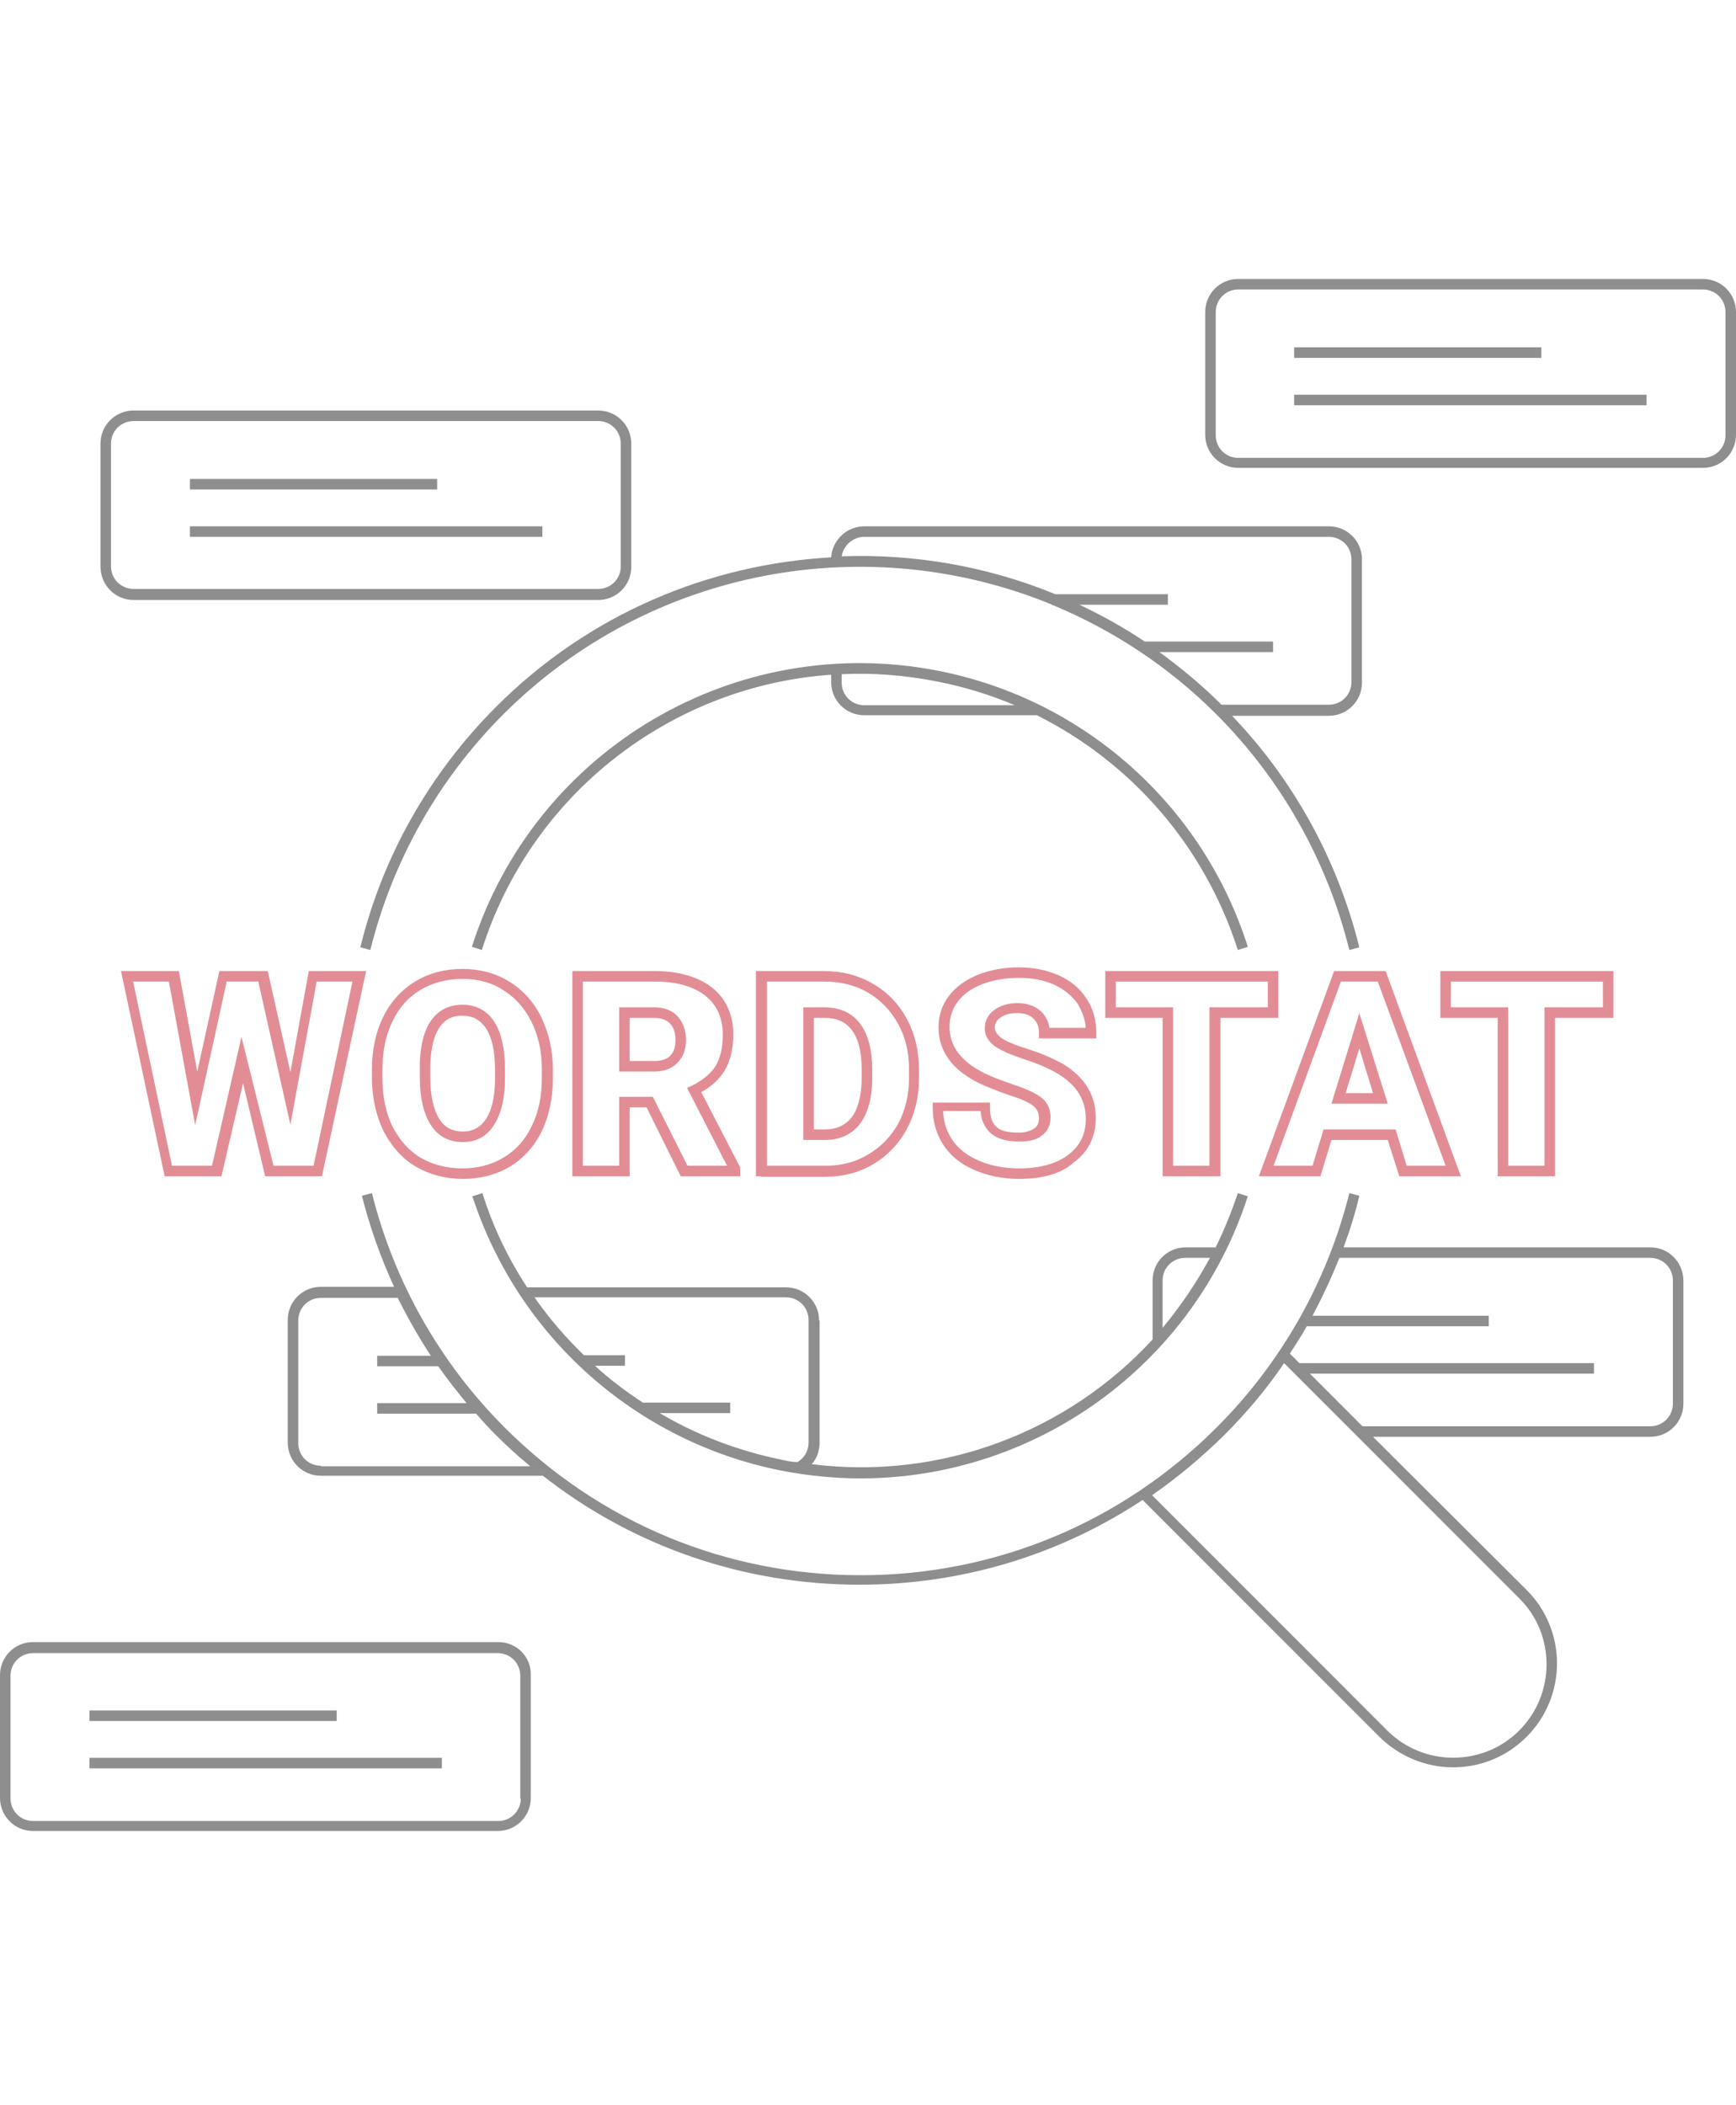 <svg width="330" height="400" viewBox="0 0 330 400" fill="none" xmlns="http://www.w3.org/2000/svg">
<path d="M61.2 223.5H50.4L46.2 205.8L42.1 223.5H31.3L23 184.5H34L37.5 203.6L41.7 184.5H50.9L55.2 203.7L58.7 184.5H69.6L61.2 223.5ZM52 221.5H59.6L67 186.5H60.2L55.2 213.7L49.1 186.5H43.1L37.1 213.8L32.1 186.5H25.3L32.7 221.5H40.3L45.9 197L52 221.5Z" fill="#E28D95"/>
<path d="M88 224C84.7 224 81.7 223.2 79.1 221.7C76.5 220.2 74.5 217.9 73 215.1C71.6 212.3 70.8 209 70.7 205.4V203.3C70.7 199.5 71.4 196.2 72.8 193.3C74.2 190.4 76.3 188.1 78.9 186.5C81.5 184.9 84.6 184.1 87.9 184.1C91.2 184.1 94.2 184.9 96.8 186.5C99.4 188.1 101.5 190.4 102.9 193.3C104.3 196.2 105.1 199.5 105.1 203.2V204.9C105.1 208.6 104.4 212 103 214.9C101.6 217.8 99.5 220.1 96.9 221.7C94.3 223.2 91.3 224 88 224ZM87.9 186C84.9 186 82.3 186.7 79.9 188.1C77.6 189.5 75.8 191.5 74.6 194.1C73.3 196.7 72.7 199.8 72.7 203.3V205.4C72.8 208.7 73.4 211.7 74.7 214.2C76 216.7 77.8 218.7 80 220C82.3 221.3 84.9 222 87.9 222C90.8 222 93.5 221.3 95.8 219.9C98.1 218.5 99.9 216.5 101.1 213.9C102.4 211.3 103 208.2 103 204.8V203.1C103 199.7 102.3 196.7 101 194.1C99.7 191.5 97.9 189.5 95.6 188.1C93.5 186.7 90.9 186 87.9 186ZM88 217C85.3 217 83.2 215.9 81.8 213.6C80.5 211.5 79.8 208.5 79.8 204.7V202C80.1 192.9 84.4 190.9 87.9 190.9C90.5 190.9 92.6 192 94 194.2C95.3 196.3 96 199.3 96 203.1V204.8C96 208.6 95.3 211.5 94 213.6C92.6 215.9 90.6 217 88 217ZM87.9 193C86.5 193 82.2 193 81.8 202.1V204.8C81.8 208.2 82.4 210.8 83.5 212.6C84.5 214.2 86 215 88 215C89.9 215 91.3 214.2 92.4 212.6C93.5 210.9 94.1 208.3 94.1 204.9V203.2C94.1 199.7 93.5 197.1 92.4 195.4C91.3 193.8 89.9 193 87.9 193Z" fill="#E28D95"/>
<path d="M140.6 223.5H129.4L122.9 210.4H119.7V223.5H108.8V184.5H124.4C129 184.5 132.7 185.6 135.3 187.6C138 189.7 139.4 192.8 139.4 196.6C139.4 199.3 138.8 201.7 137.7 203.5C136.7 205.1 135.2 206.5 133.3 207.5L140.7 221.8V223.5H140.6ZM130.7 221.5H138.2L130.6 206.7L131.5 206.3C133.5 205.3 135 204.1 136 202.6C136.9 201.1 137.4 199.1 137.4 196.7C137.4 193.4 136.3 191 134.1 189.2C131.8 187.4 128.6 186.5 124.4 186.5H110.8V221.5H117.7V208.4H124.1L130.7 221.5ZM124.3 203.6H117.7V191.4H124.3C126.3 191.4 127.8 192 128.8 193.1C129.8 194.2 130.4 195.7 130.4 197.5C130.4 199.4 129.9 200.8 128.8 201.9C127.8 203 126.3 203.6 124.3 203.6ZM119.7 201.6H124.3C125.7 201.6 126.7 201.3 127.4 200.6C128.1 199.9 128.4 198.9 128.4 197.6C128.4 196.3 128.1 195.3 127.4 194.5C126.7 193.8 125.7 193.4 124.3 193.4H119.7V201.6Z" fill="#E28D95"/>
<path d="M144.7 223.5H143.7V184.5H156.6C160 184.5 163.2 185.3 165.9 186.9C168.7 188.5 170.8 190.7 172.4 193.6C173.9 196.4 174.7 199.7 174.7 203.2V204.9C174.7 208.4 173.9 211.7 172.4 214.5C170.9 217.3 168.7 219.6 166 221.2C163.3 222.8 160.2 223.6 156.8 223.6H144.7V223.5ZM145.7 221.5H156.9C159.9 221.5 162.7 220.8 165.1 219.3C167.5 217.9 169.4 215.9 170.8 213.4C172.1 210.9 172.8 208 172.8 204.8V203.1C172.8 199.9 172.1 197 170.7 194.5C169.3 192 167.4 190 165 188.6C162.6 187.2 159.8 186.5 156.7 186.5H145.8V221.5H145.7ZM156.8 216.6H152.7V191.4H156.7C159.6 191.4 161.9 192.4 163.5 194.5C165 196.5 165.8 199.4 165.8 203.2V204.8C165.8 208.6 165 211.5 163.5 213.5C161.9 215.6 159.6 216.6 156.8 216.6ZM154.7 214.6H156.8C159 214.6 160.7 213.8 161.9 212.3C163.1 210.7 163.8 208.1 163.8 204.8V203.2C163.8 199.9 163.2 197.4 161.9 195.7C160.7 194.1 159 193.4 156.7 193.4H154.7V214.6Z" fill="#E28D95"/>
<path d="M193.7 224C190.6 224 187.7 223.4 185.2 222.3C182.6 221.2 180.6 219.5 179.3 217.5C178 215.5 177.3 213.1 177.3 210.5V209.5H188.2V210.5C188.2 212.2 188.6 213.4 189.4 214.1C190.2 214.9 191.7 215.2 193.7 215.2C194.9 215.2 195.9 214.9 196.6 214.4C197.2 214 197.5 213.4 197.5 212.5C197.5 211.5 197.2 210.8 196.5 210.2C195.7 209.5 194.1 208.8 191.9 208.1C189.5 207.3 187.6 206.5 186.1 205.8C181 203.3 178.4 199.7 178.4 195.2C178.4 192.9 179.1 190.9 180.4 189.2C181.7 187.5 183.5 186.2 185.9 185.2C188.2 184.3 190.8 183.8 193.6 183.8C196.4 183.8 198.9 184.3 201.2 185.3C203.5 186.3 205.3 187.8 206.5 189.7C207.8 191.6 208.4 193.8 208.4 196.3V197.3H197.5V196.3C197.5 195.1 197.2 194.2 196.4 193.5C195.7 192.8 194.7 192.5 193.3 192.5C191.9 192.5 190.9 192.8 190.1 193.4C189.4 193.9 189.1 194.5 189.1 195.3C189.1 195.9 189.5 196.5 190.2 197.1C191.1 197.8 192.8 198.5 195.3 199.3C197.9 200.1 200.1 201.1 201.8 202C206.1 204.5 208.3 208 208.3 212.4C208.3 216 206.9 218.8 204.2 220.8C201.8 223 198.2 224 193.7 224ZM179.3 211.5C179.4 213.3 180 215 180.9 216.4C182 218.1 183.7 219.5 186 220.5C188.3 221.5 190.9 222 193.7 222C197.7 222 200.9 221.1 203.1 219.4C205.3 217.7 206.4 215.5 206.4 212.6C206.4 208.9 204.6 206.1 200.9 203.9C199.3 203 197.3 202.1 194.8 201.3C192.1 200.4 190.3 199.6 189.1 198.8C187.8 197.8 187.2 196.7 187.2 195.4C187.2 194 187.8 192.8 189 191.9C190.1 191.1 191.6 190.6 193.4 190.6C195.2 190.6 196.7 191.1 197.8 192.1C198.7 192.9 199.3 194 199.5 195.3H206.4C206.3 193.7 205.7 192.2 204.9 190.8C203.8 189.2 202.3 188 200.4 187.1C198.4 186.2 196.2 185.8 193.7 185.8C191.1 185.8 188.8 186.2 186.7 187C184.7 187.8 183.1 188.9 182.1 190.3C181 191.7 180.5 193.3 180.5 195.1C180.5 198.8 182.7 201.7 187.1 203.9C188.5 204.6 190.4 205.3 192.7 206.1C195.2 206.9 196.8 207.7 197.9 208.5C199.1 209.4 199.7 210.7 199.7 212.3C199.7 213.8 199.1 215 198 215.8C197 216.6 195.6 216.9 193.9 216.9C191.3 216.9 189.5 216.4 188.2 215.2C187.2 214.2 186.5 212.9 186.4 211.1H179.3V211.5Z" fill="#E28D95"/>
<path d="M232 223.5H221V193.4H210.1V184.5H243V193.4H232V223.5ZM223 221.5H229.9V191.4H241V186.5H212.1V191.4H223V221.5Z" fill="#E28D95"/>
<path d="M277.7 223.5H266L263.8 216.6H253.1L251 223.5H239.3L253.6 184.5H263.4L277.7 223.5ZM267.4 221.5H274.8L261.9 186.5H254.9L242.1 221.5H249.5L251.6 214.6H265.3L267.4 221.5ZM263.8 209.7H253.1L258.4 192.5L263.8 209.7ZM255.8 207.7H261L258.4 199.2L255.8 207.7Z" fill="#E28D95"/>
<path d="M295.6 223.5H284.7V193.4H273.8V184.5H306.7V193.4H295.6V223.5ZM286.7 221.5H293.6V191.4H304.7V186.5H275.8V191.4H286.7V221.5Z" fill="#E28D95"/>
<path d="M94.3 134.3C81.7 146.9 72.7 162.7 68.5 180L70.4 180.5C74.6 163.6 83.3 148.1 95.7 135.7C123.9 107.6 165.3 100.6 200 114.9V115H200.2C211.5 119.7 222.1 126.6 231.2 135.7C243.6 148.1 252.3 163.6 256.5 180.5L258.4 180C254.3 163.5 246 148.3 234.2 136H252.6C256.1 136 258.9 133.2 258.9 129.7V106.3C258.9 102.8 256.1 100 252.6 100H164.3C161 100 158.2 102.6 158 105.9C134.8 107.2 112 116.6 94.3 134.3ZM164.3 102H252.6C255 102 256.9 103.9 256.9 106.3V129.6C256.9 132 255 133.9 252.6 133.9H232.2C228.5 130.2 224.5 126.9 220.4 123.9H242V121.9H217.6C213.6 119.2 209.4 116.9 205.2 114.9H222V112.9H200.6C187.7 107.6 173.8 105.2 160 105.7C160.3 103.7 162.1 102 164.3 102Z" fill="#8E8E8E"/>
<path d="M178.6 127.5C139.9 119.8 101.7 142.3 89.7 179.9L91.6 180.5C101.1 150.5 127.9 130.3 158 128.2V129.6C158 133.1 160.8 135.9 164.3 135.9H197.1C215.1 144.9 229 160.8 235.3 180.5L237.2 179.9C228.7 153.1 206.2 133 178.6 127.5ZM164.3 134C161.9 134 160 132.1 160 129.7V128.1C166 127.8 172.1 128.3 178.2 129.5C183.3 130.5 188.2 132 192.9 134H164.3Z" fill="#8E8E8E"/>
<path d="M323.7 53H235.4C231.9 53 229.1 55.8 229.1 59.3V82.6C229.1 86.1 231.9 88.9 235.4 88.9H323.7C327.2 88.9 330 86.1 330 82.6V59.3C330 55.8 327.2 53 323.7 53ZM328 82.7C328 85.1 326.1 87 323.7 87H235.4C233 87 231.1 85.1 231.1 82.7V59.3C231.1 56.9 233 55 235.4 55H323.7C326.1 55 328 56.9 328 59.3V82.7Z" fill="#8E8E8E"/>
<path d="M313 75H246V77H313V75Z" fill="#8E8E8E"/>
<path d="M293 66H246V68H293V66Z" fill="#8E8E8E"/>
<path d="M94.7 312H6.3C2.8 312 0 314.8 0 318.3V341.6C0 345.1 2.8 347.9 6.3 347.9H94.6C98.1 347.9 100.9 345.1 100.9 341.6V318.3C101 314.8 98.2 312 94.7 312ZM99 341.7C99 344.1 97.1 346 94.7 346H6.3C3.9 346 2 344.1 2 341.7V318.4C2 316 3.9 314.1 6.3 314.1H94.6C97 314.1 98.9 316 98.9 318.4V341.7H99Z" fill="#8E8E8E"/>
<path d="M84 334H17V336H84V334Z" fill="#8E8E8E"/>
<path d="M64 325H17V327H64V325Z" fill="#8E8E8E"/>
<path d="M155.7 250.9C155.7 247.4 152.9 244.6 149.4 244.6H100.2C96.6 239.1 93.7 233.1 91.7 226.7L89.8 227.3C98.5 254 120.9 273.9 148.4 279.4C153.5 280.4 158.6 280.9 163.6 280.9C196.6 280.9 226.7 259.7 237.2 227.3L235.3 226.7C234.1 230.3 232.7 233.7 231.1 237H225.4C221.9 237 219.1 239.8 219.1 243.3V254.5C203 272 179 281.3 154.3 278.2C155.3 277.1 155.8 275.6 155.8 274.1V250.9H155.7ZM221 243.3C221 240.9 222.9 239 225.3 239H230C227.4 243.8 224.4 248.2 221 252.3V243.3ZM148.8 277.4C140.4 275.7 132.5 272.7 125.4 268.5H138.8V266.5H122.2C119 264.4 115.9 262.1 113.1 259.5H118.8V257.5H111C107.5 254.1 104.4 250.5 101.6 246.5H149.4C151.8 246.5 153.7 248.4 153.7 250.8V274.1C153.7 275.7 152.9 277 151.6 277.8C150.6 277.8 149.7 277.6 148.8 277.4Z" fill="#8E8E8E"/>
<path d="M313.7 237H255.4C256.6 233.8 257.6 230.6 258.4 227.2L256.5 226.7C252.3 243.5 243.6 258.9 231.3 271.2C213.2 289.3 189.2 299.3 163.6 299.3C138 299.3 114 289.3 95.9 271.2C83.6 258.9 74.9 243.5 70.7 226.7L68.8 227.2C70.3 233.2 72.4 239 74.9 244.5H61C57.5 244.5 54.7 247.3 54.7 250.8V274.1C54.7 277.6 57.5 280.4 61 280.4H103.2C120.3 293.8 141.3 301.1 163.4 301.1C182.8 301.1 201.3 295.5 217.2 285L262.2 330C266.1 333.8 271.1 335.8 276.2 335.8C281.3 335.8 286.3 333.9 290.2 330C297.9 322.3 297.9 309.8 290.2 302.1L261 273H313.7C317.2 273 320 270.2 320 266.7V243.4C320 239.8 317.2 237 313.7 237ZM61 278.5C58.6 278.5 56.7 276.6 56.7 274.2V250.9C56.7 248.5 58.6 246.6 61 246.6H75.6C77.5 250.4 79.6 254.1 81.9 257.6H71.7V259.6H83.3C85 262 86.8 264.3 88.7 266.6H71.7V268.6H90.5C91.7 270 93 271.4 94.3 272.7C96.4 274.8 98.5 276.7 100.8 278.6H61V278.5ZM288.8 328.8C281.9 335.7 270.6 335.7 263.7 328.8L219 284.1C223.9 280.7 228.4 276.9 232.7 272.7C236.9 268.5 240.8 263.9 244.1 259L288.9 303.8C295.7 310.6 295.7 321.9 288.8 328.8ZM318 266.7C318 269.1 316.1 271 313.7 271H259L249 261H303V259H247L245.2 257.2C246.3 255.5 247.4 253.8 248.4 252H283V250H249.5C251.4 246.4 253.1 242.8 254.6 239H313.7C316.1 239 318 240.9 318 243.3V266.7Z" fill="#8E8E8E"/>
<path d="M25.4 114H113.7C117.2 114 120 111.2 120 107.7V84.3C120 80.8 117.2 78 113.7 78H25.4C21.9 78 19.1 80.8 19.1 84.3V107.6C19.1 111.2 21.9 114 25.4 114ZM21.1 84.3C21.1 81.9 23 80 25.4 80H113.7C116.1 80 118 81.9 118 84.3V107.6C118 110 116.1 111.9 113.7 111.9H25.4C23 111.9 21.1 110 21.1 107.6V84.3Z" fill="#8E8E8E"/>
<path d="M103.1 100H36.1V102H103.1V100Z" fill="#8E8E8E"/>
<path d="M83.1 91H36.1V93H83.1V91Z" fill="#8E8E8E"/>
</svg>
